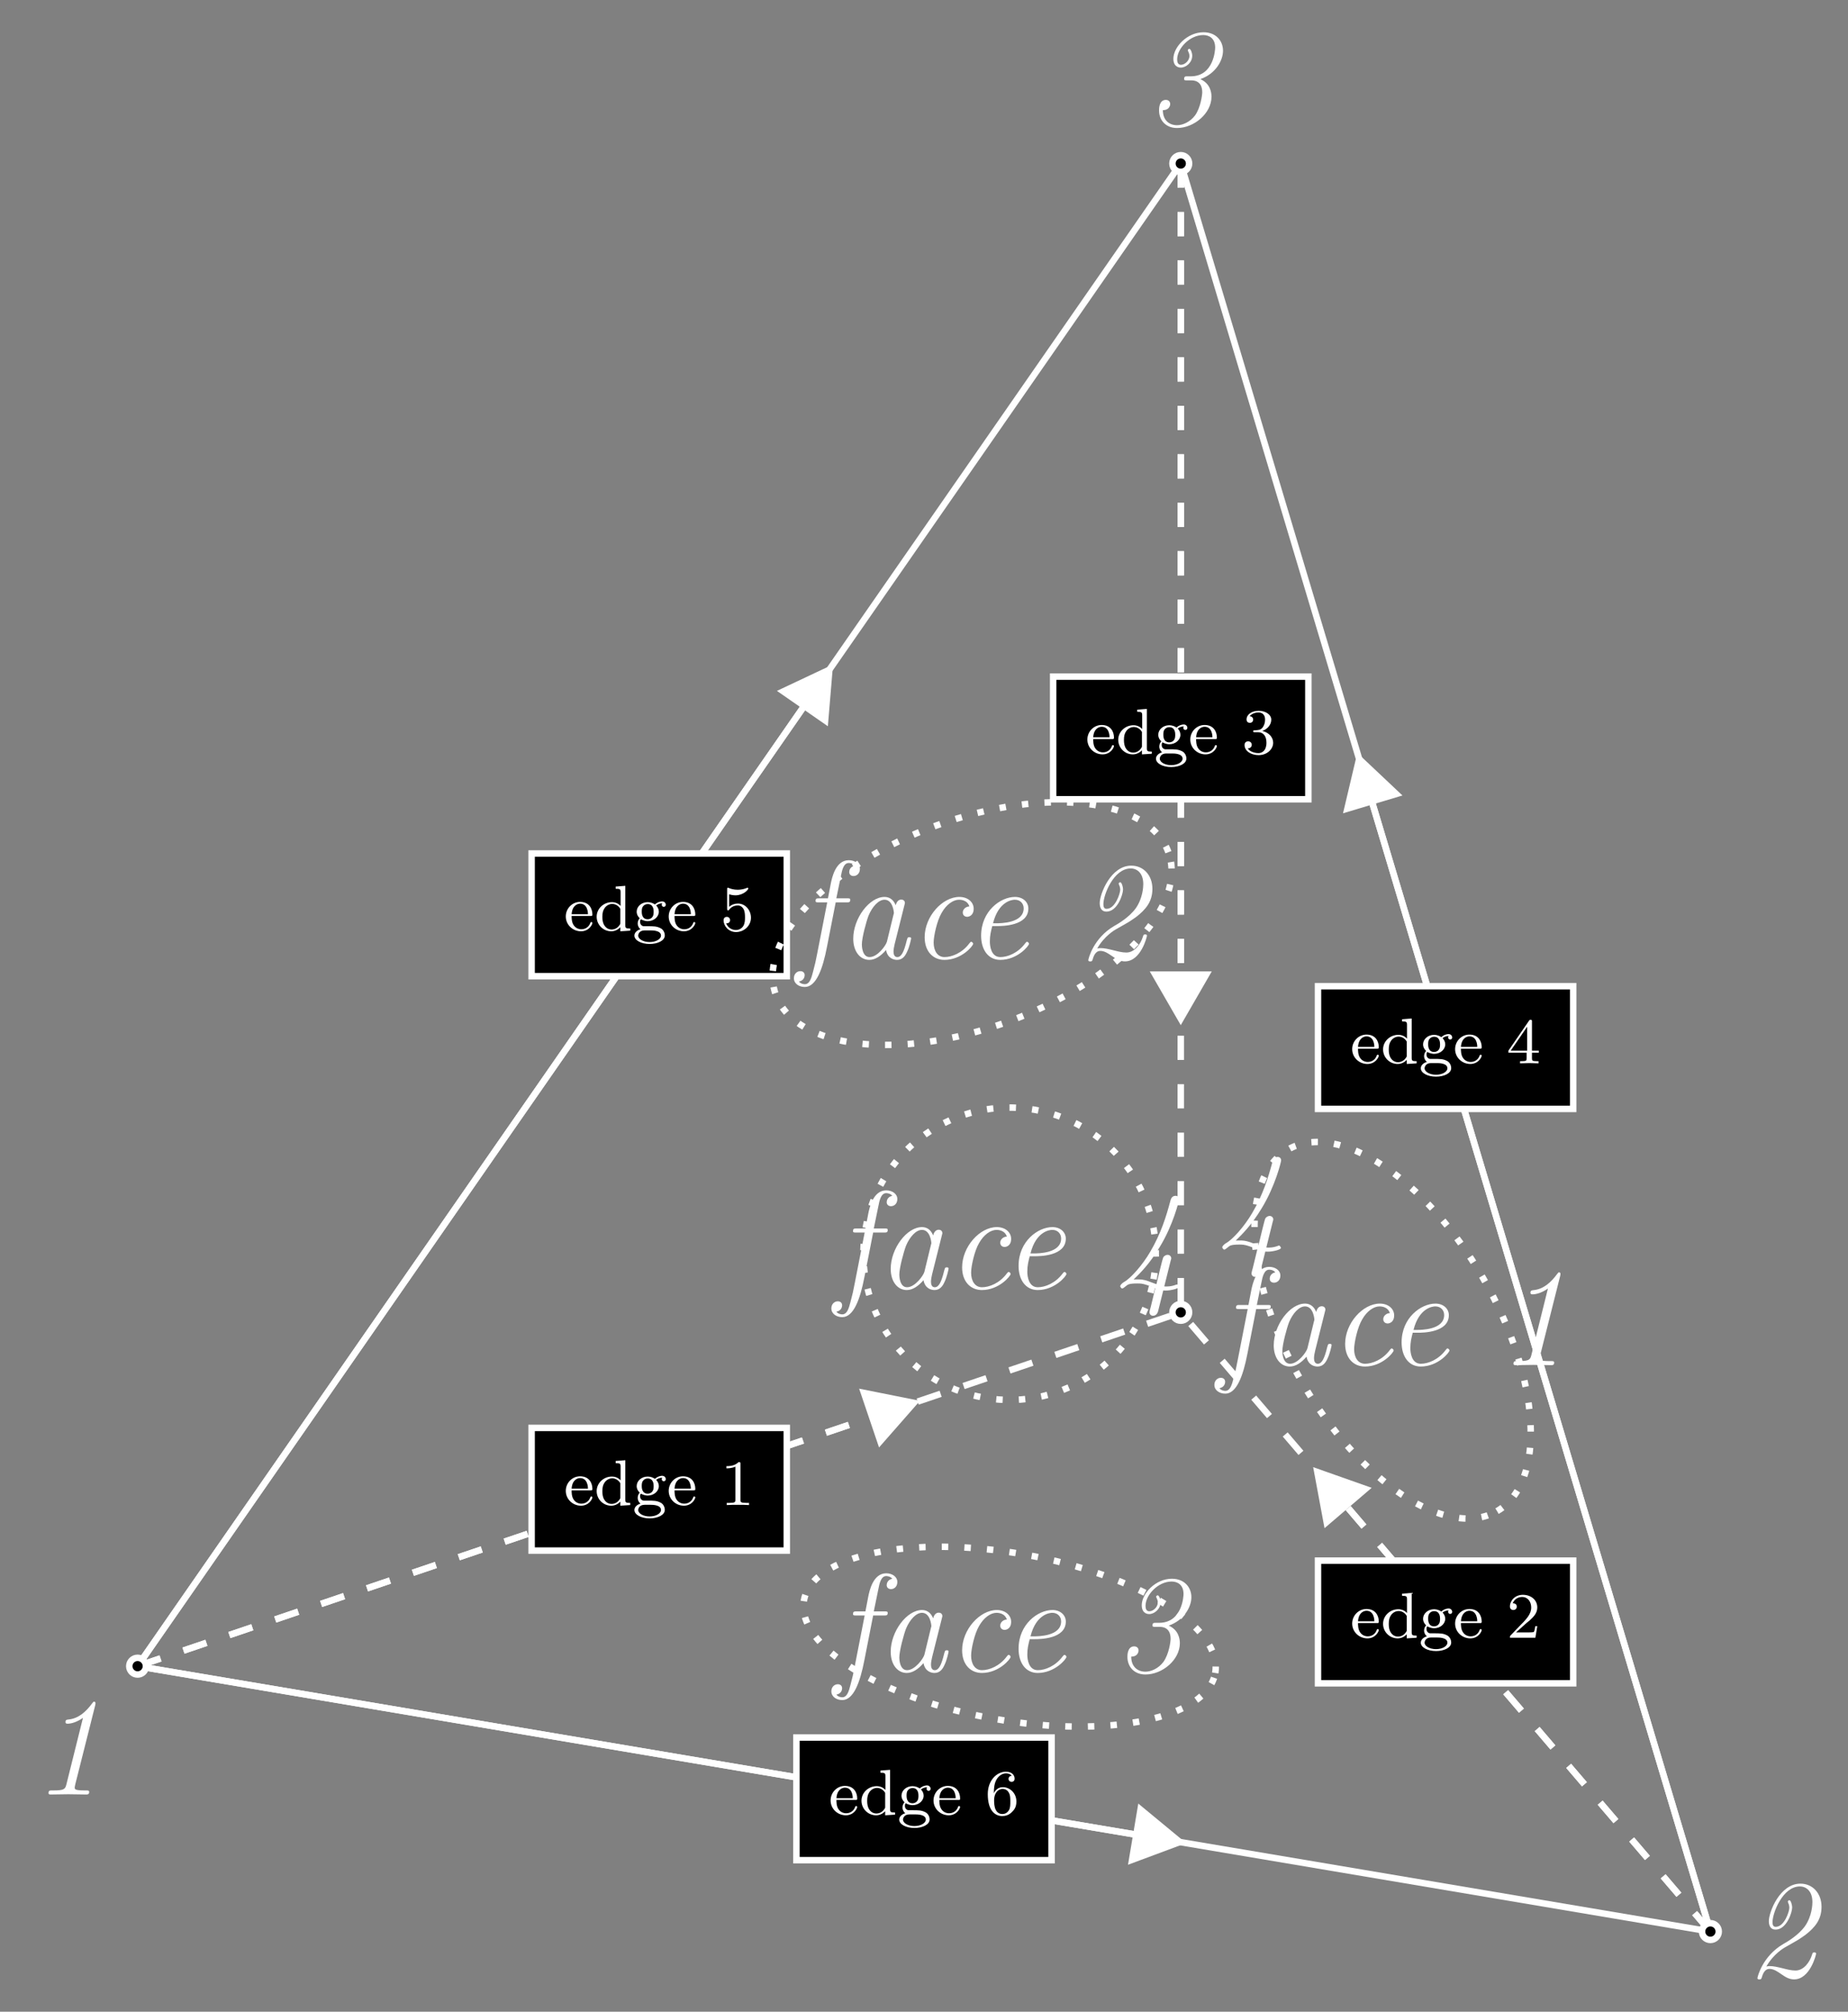 <?xml version="1.0" encoding="UTF-8"?>
<svg xmlns="http://www.w3.org/2000/svg" xmlns:xlink="http://www.w3.org/1999/xlink" width="227.983pt" height="248.192pt" viewBox="0 0 227.983 248.192" version="1.1">
<rect x="0" y="0" width="227.983" height="248.192" fill="#808080" stroke="none"/>
<defs>
<g>
<symbol overflow="visible" id="glyph0-0">
<path style="stroke:none;" d=""/>
</symbol>
<symbol overflow="visible" id="glyph0-1">
<path style="stroke:none;" d="M 3.516 -0.953 C 3.516 -0.984 3.484 -1.062 3.391 -1.062 C 3.297 -1.062 3.281 -1.016 3.266 -0.969 C 2.984 -0.188 2.297 -0.172 2.156 -0.172 C 1.797 -0.172 1.422 -0.328 1.188 -0.703 C 0.953 -1.062 0.953 -1.578 0.953 -1.812 L 3.297 -1.812 C 3.469 -1.812 3.516 -1.812 3.516 -2 C 3.516 -2.703 3.125 -3.547 2 -3.547 C 1.016 -3.547 0.234 -2.734 0.234 -1.75 C 0.234 -0.719 1.094 0.078 2.109 0.078 C 3.109 0.078 3.516 -0.766 3.516 -0.953 Z M 2.969 -2.031 L 0.953 -2.031 C 1.031 -3.141 1.703 -3.328 2 -3.328 C 2.938 -3.328 2.969 -2.203 2.969 -2.031 Z M 2.969 -2.031 "/>
</symbol>
<symbol overflow="visible" id="glyph0-2">
<path style="stroke:none;" d="M 4.422 0 L 4.422 -0.266 C 3.875 -0.266 3.812 -0.312 3.812 -0.703 L 3.812 -5.531 L 2.625 -5.438 L 2.625 -5.172 C 3.156 -5.172 3.234 -5.125 3.234 -4.734 L 3.234 -3.047 C 2.953 -3.359 2.578 -3.516 2.156 -3.516 C 1.156 -3.516 0.281 -2.734 0.281 -1.719 C 0.281 -0.734 1.078 0.078 2.078 0.078 C 2.547 0.078 2.938 -0.141 3.203 -0.422 L 3.203 0.078 Z M 3.203 -0.984 C 3.203 -0.844 3.203 -0.812 3.078 -0.656 C 2.859 -0.328 2.5 -0.141 2.125 -0.141 C 1.75 -0.141 1.438 -0.328 1.25 -0.625 C 1.031 -0.938 0.984 -1.328 0.984 -1.703 C 0.984 -2.172 1.062 -2.5 1.25 -2.766 C 1.438 -3.062 1.797 -3.297 2.203 -3.297 C 2.578 -3.297 2.969 -3.094 3.203 -2.688 Z M 3.203 -0.984 "/>
</symbol>
<symbol overflow="visible" id="glyph0-3">
<path style="stroke:none;" d="M 4.109 -3.203 C 4.109 -3.328 4 -3.609 3.656 -3.609 C 3.516 -3.609 3.125 -3.562 2.766 -3.234 C 2.562 -3.375 2.25 -3.516 1.875 -3.516 C 1.094 -3.516 0.516 -2.969 0.516 -2.344 C 0.516 -1.969 0.719 -1.688 0.891 -1.531 C 0.703 -1.328 0.641 -1.078 0.641 -0.891 C 0.641 -0.562 0.812 -0.312 0.984 -0.172 C 0.562 -0.062 0.234 0.25 0.234 0.609 C 0.234 1.188 1.062 1.641 2.109 1.641 C 3.109 1.641 3.984 1.234 3.984 0.594 C 3.984 0.172 3.734 -0.172 3.469 -0.297 C 3 -0.547 2.609 -0.547 1.828 -0.547 L 1.375 -0.547 C 1.125 -0.578 0.938 -0.781 0.938 -1.078 C 0.938 -1.266 0.984 -1.344 1.031 -1.406 C 1.375 -1.219 1.688 -1.172 1.875 -1.172 C 2.656 -1.172 3.25 -1.719 3.25 -2.344 C 3.25 -2.641 3.109 -2.906 2.922 -3.109 C 3.031 -3.203 3.297 -3.375 3.688 -3.375 C 3.656 -3.359 3.609 -3.312 3.609 -3.188 C 3.609 -3.047 3.719 -2.938 3.859 -2.938 C 3.969 -2.938 4.109 -3.016 4.109 -3.203 Z M 2.609 -2.344 C 2.609 -2.047 2.578 -1.844 2.453 -1.688 C 2.281 -1.453 2.031 -1.406 1.875 -1.406 C 1.141 -1.406 1.141 -2.172 1.141 -2.344 C 1.141 -2.641 1.172 -2.844 1.297 -3 C 1.438 -3.188 1.656 -3.281 1.875 -3.281 C 2.609 -3.281 2.609 -2.516 2.609 -2.344 Z M 3.516 0.609 C 3.516 1.031 2.906 1.406 2.109 1.406 C 1.312 1.406 0.703 1.031 0.703 0.609 C 0.703 0.438 0.844 -0.031 1.484 -0.031 L 2.25 -0.031 C 2.469 -0.031 3.516 -0.031 3.516 0.609 Z M 3.516 0.609 "/>
</symbol>
<symbol overflow="visible" id="glyph0-4">
<path style="stroke:none;" d="M 3.562 0 L 3.562 -0.266 L 3.281 -0.266 C 2.531 -0.266 2.5 -0.359 2.5 -0.656 L 2.5 -5.078 C 2.5 -5.297 2.484 -5.297 2.266 -5.297 C 1.938 -4.984 1.516 -4.797 0.766 -4.797 L 0.766 -4.531 C 0.984 -4.531 1.406 -4.531 1.875 -4.734 L 1.875 -0.656 C 1.875 -0.359 1.844 -0.266 1.094 -0.266 L 0.812 -0.266 L 0.812 0 C 1.141 -0.031 1.828 -0.031 2.188 -0.031 C 2.547 -0.031 3.234 -0.031 3.562 0 Z M 3.562 0 "/>
</symbol>
<symbol overflow="visible" id="glyph0-5">
<path style="stroke:none;" d="M 3.797 -1.422 L 3.547 -1.422 C 3.531 -1.266 3.469 -0.875 3.375 -0.719 C 3.328 -0.656 2.719 -0.656 2.594 -0.656 L 1.172 -0.656 L 2.25 -1.625 C 2.375 -1.75 2.703 -2.016 2.844 -2.125 C 3.328 -2.578 3.797 -3.016 3.797 -3.734 C 3.797 -4.688 3 -5.297 2.016 -5.297 C 1.047 -5.297 0.422 -4.578 0.422 -3.859 C 0.422 -3.469 0.734 -3.422 0.844 -3.422 C 1.016 -3.422 1.266 -3.531 1.266 -3.844 C 1.266 -4.25 0.859 -4.25 0.766 -4.25 C 1 -4.844 1.531 -5.031 1.922 -5.031 C 2.656 -5.031 3.047 -4.406 3.047 -3.734 C 3.047 -2.906 2.469 -2.297 1.516 -1.344 L 0.516 -0.297 C 0.422 -0.219 0.422 -0.203 0.422 0 L 3.562 0 Z M 3.797 -1.422 "/>
</symbol>
<symbol overflow="visible" id="glyph0-6">
<path style="stroke:none;" d="M 3.875 -1.359 C 3.875 -2.031 3.344 -2.625 2.531 -2.812 C 3.156 -3.031 3.641 -3.562 3.641 -4.203 C 3.641 -4.844 2.922 -5.297 2.094 -5.297 C 1.234 -5.297 0.594 -4.844 0.594 -4.234 C 0.594 -3.938 0.781 -3.812 1 -3.812 C 1.25 -3.812 1.406 -3.984 1.406 -4.219 C 1.406 -4.516 1.141 -4.625 0.969 -4.625 C 1.312 -5.062 1.922 -5.094 2.062 -5.094 C 2.266 -5.094 2.875 -5.031 2.875 -4.203 C 2.875 -3.656 2.641 -3.312 2.531 -3.188 C 2.297 -2.938 2.109 -2.922 1.625 -2.891 C 1.469 -2.891 1.406 -2.875 1.406 -2.766 C 1.406 -2.656 1.484 -2.656 1.625 -2.656 L 2.016 -2.656 C 2.641 -2.656 3.047 -2.203 3.047 -1.359 C 3.047 -0.359 2.484 -0.078 2.062 -0.078 C 1.625 -0.078 1.016 -0.234 0.734 -0.656 C 1.031 -0.656 1.234 -0.844 1.234 -1.094 C 1.234 -1.359 1.047 -1.531 0.781 -1.531 C 0.578 -1.531 0.344 -1.406 0.344 -1.078 C 0.344 -0.328 1.156 0.172 2.078 0.172 C 3.125 0.172 3.875 -0.562 3.875 -1.359 Z M 3.875 -1.359 "/>
</symbol>
<symbol overflow="visible" id="glyph0-7">
<path style="stroke:none;" d="M 3.984 -1.312 L 3.984 -1.562 L 3.141 -1.562 L 3.141 -5.156 C 3.141 -5.312 3.141 -5.375 2.969 -5.375 C 2.875 -5.375 2.859 -5.375 2.781 -5.266 L 0.234 -1.562 L 0.234 -1.312 L 2.484 -1.312 L 2.484 -0.641 C 2.484 -0.344 2.469 -0.266 1.844 -0.266 L 1.672 -0.266 L 1.672 0 L 2.812 -0.031 L 3.953 0 L 3.953 -0.266 L 3.781 -0.266 C 3.156 -0.266 3.141 -0.344 3.141 -0.641 L 3.141 -1.312 Z M 2.547 -1.562 L 0.516 -1.562 L 2.547 -4.516 Z M 2.547 -1.562 "/>
</symbol>
<symbol overflow="visible" id="glyph0-8">
<path style="stroke:none;" d="M 3.797 -1.594 C 3.797 -2.516 3.125 -3.344 2.188 -3.344 C 1.797 -3.344 1.422 -3.219 1.109 -2.938 L 1.109 -4.484 C 1.219 -4.453 1.531 -4.359 1.875 -4.359 C 2.875 -4.359 3.469 -5.062 3.469 -5.188 C 3.469 -5.281 3.422 -5.297 3.375 -5.297 C 3.375 -5.297 3.344 -5.297 3.281 -5.266 C 2.969 -5.141 2.594 -5.047 2.172 -5.047 C 1.703 -5.047 1.312 -5.156 1.062 -5.266 C 0.984 -5.297 0.953 -5.297 0.953 -5.297 C 0.859 -5.297 0.859 -5.219 0.859 -5.062 L 0.859 -2.734 C 0.859 -2.594 0.859 -2.5 0.984 -2.5 C 1.047 -2.5 1.062 -2.531 1.109 -2.594 C 1.203 -2.703 1.5 -3.109 2.188 -3.109 C 2.625 -3.109 2.844 -2.75 2.922 -2.594 C 3.047 -2.312 3.062 -1.938 3.062 -1.641 C 3.062 -1.344 3.062 -0.906 2.844 -0.562 C 2.688 -0.312 2.359 -0.078 1.938 -0.078 C 1.422 -0.078 0.922 -0.391 0.734 -0.922 C 0.75 -0.906 0.812 -0.906 0.812 -0.906 C 1.031 -0.906 1.219 -1.047 1.219 -1.297 C 1.219 -1.594 0.984 -1.703 0.828 -1.703 C 0.672 -1.703 0.422 -1.625 0.422 -1.281 C 0.422 -0.562 1.047 0.172 1.953 0.172 C 2.953 0.172 3.797 -0.609 3.797 -1.594 Z M 3.797 -1.594 "/>
</symbol>
<symbol overflow="visible" id="glyph0-9">
<path style="stroke:none;" d="M 3.875 -1.625 C 3.875 -2.656 3.078 -3.391 2.203 -3.391 C 1.625 -3.391 1.281 -3.031 1.094 -2.641 C 1.094 -3.297 1.156 -3.875 1.438 -4.359 C 1.688 -4.766 2.094 -5.094 2.594 -5.094 C 2.75 -5.094 3.109 -5.062 3.297 -4.797 C 2.938 -4.766 2.906 -4.5 2.906 -4.422 C 2.906 -4.172 3.094 -4.047 3.281 -4.047 C 3.422 -4.047 3.656 -4.125 3.656 -4.438 C 3.656 -4.906 3.297 -5.297 2.578 -5.297 C 1.469 -5.297 0.344 -4.25 0.344 -2.531 C 0.344 -0.359 1.359 0.172 2.125 0.172 C 2.516 0.172 2.922 0.062 3.281 -0.281 C 3.609 -0.594 3.875 -0.922 3.875 -1.625 Z M 3.125 -1.625 C 3.125 -1.219 3.125 -0.875 2.969 -0.578 C 2.75 -0.219 2.484 -0.078 2.125 -0.078 C 1.703 -0.078 1.438 -0.359 1.328 -0.594 C 1.141 -0.953 1.125 -1.484 1.125 -1.797 C 1.125 -2.578 1.547 -3.172 2.172 -3.172 C 2.562 -3.172 2.812 -2.969 2.953 -2.688 C 3.125 -2.391 3.125 -2.031 3.125 -1.625 Z M 3.125 -1.625 "/>
</symbol>
<symbol overflow="visible" id="glyph1-0">
<path style="stroke:none;" d=""/>
</symbol>
<symbol overflow="visible" id="glyph1-1">
<path style="stroke:none;" d="M 7.016 -0.312 C 7.016 -0.5 6.891 -0.5 6.594 -0.5 L 6.453 -0.5 C 5.234 -0.5 5.234 -0.656 5.234 -0.859 C 5.234 -0.859 5.234 -0.984 5.297 -1.234 L 7.766 -11.031 C 7.781 -11.109 7.797 -11.203 7.797 -11.281 C 7.797 -11.344 7.75 -11.453 7.625 -11.453 C 7.547 -11.453 7.531 -11.438 7.375 -11.234 C 6.641 -10.234 5.703 -9.359 4.438 -9.25 C 4.234 -9.219 4.094 -9.219 4.094 -8.922 C 4.094 -8.781 4.188 -8.734 4.344 -8.734 C 4.828 -8.734 5.547 -8.953 6.25 -9.453 L 4.203 -1.234 C 4.062 -0.656 3.906 -0.5 2.594 -0.5 L 2.469 -0.5 C 2.156 -0.5 2 -0.5 2 -0.172 C 2 0 2.156 0 2.266 0 L 4.438 -0.031 L 6.656 0 C 6.812 0 7.016 0 7.016 -0.312 Z M 7.016 -0.312 "/>
</symbol>
<symbol overflow="visible" id="glyph1-2">
<path style="stroke:none;" d="M 8.656 -2.812 C 8.656 -2.969 8.5 -2.969 8.438 -2.969 C 8.234 -2.969 8.234 -2.922 8.156 -2.688 C 7.891 -1.812 7.156 -0.734 6.109 -0.734 C 5.594 -0.734 5 -0.891 4.578 -1 C 3.875 -1.172 3.406 -1.281 2.969 -1.281 C 2.875 -1.281 2.656 -1.281 2.516 -1.219 C 3.391 -2.797 4.766 -3.562 4.766 -3.562 L 6.078 -4.312 C 6.516 -4.547 6.922 -4.844 7.328 -5.125 C 8.516 -6.047 9.328 -7.016 9.328 -8.594 C 9.328 -10.25 8.25 -11.453 6.719 -11.453 C 4.188 -11.453 2.828 -7.953 2.828 -6.828 C 2.828 -6.266 3.047 -5.781 3.656 -5.781 C 5.016 -5.781 5.703 -7.906 5.703 -8.5 C 5.703 -8.875 5.531 -9.406 5.359 -9.406 C 5.281 -9.406 5.172 -9.328 5.172 -9.234 C 5.172 -9.234 5.172 -9.156 5.219 -9.078 C 5.344 -8.812 5.359 -8.562 5.359 -8.5 C 5.359 -8.031 4.75 -6.125 3.672 -6.125 C 3.344 -6.125 3.281 -6.406 3.281 -6.703 C 3.281 -7.859 4.547 -11.109 6.656 -11.109 C 7.438 -11.109 8.203 -10.531 8.203 -9.172 C 8.203 -8.891 8.156 -7.453 7.281 -6.203 C 6.469 -5.078 5.078 -4.266 4.625 -4.016 C 2.047 -2.516 1.422 0.047 1.422 0.203 C 1.422 0.359 1.562 0.359 1.672 0.359 C 1.859 0.359 1.875 0.328 1.953 0.141 C 2.094 -0.406 2.375 -0.938 2.891 -0.938 C 3.438 -0.938 3.891 -0.609 4.391 -0.266 C 4.859 0.062 5.344 0.359 5.938 0.359 C 7.906 0.359 8.656 -2.672 8.656 -2.812 Z M 8.656 -2.812 "/>
</symbol>
<symbol overflow="visible" id="glyph1-3">
<path style="stroke:none;" d="M 9.516 -9.172 C 9.516 -10.406 8.641 -11.453 7.109 -11.453 C 5.109 -11.453 3.391 -9.641 3.391 -8.172 C 3.391 -7.375 3.859 -7.094 4.312 -7.094 C 4.953 -7.094 5.719 -7.719 5.719 -8.562 C 5.719 -8.906 5.531 -9.406 5.359 -9.406 C 5.281 -9.406 5.172 -9.328 5.172 -9.234 C 5.172 -9.234 5.172 -9.156 5.234 -9.062 C 5.359 -8.812 5.375 -8.609 5.375 -8.547 C 5.375 -7.922 4.781 -7.438 4.328 -7.438 C 3.938 -7.438 3.859 -7.797 3.859 -8.109 C 3.859 -9.438 5.391 -11.109 7.078 -11.109 C 7.781 -11.109 8.547 -10.734 8.547 -9.562 C 8.547 -9.312 8.391 -6.016 5.531 -6.016 L 5.141 -6.016 C 4.859 -6.016 4.719 -6.016 4.719 -5.688 C 4.719 -5.516 4.828 -5.516 5.125 -5.516 L 5.594 -5.516 C 5.844 -5.516 6.953 -5.516 6.953 -4.047 C 6.953 -3.734 6.766 -2.172 6.062 -1.188 C 5.438 -0.359 4.516 0.016 3.844 0.016 C 2.922 0.016 2.094 -0.562 2.094 -1.844 C 3 -1.844 3 -2.594 3 -2.594 C 3 -3.031 2.625 -3.109 2.469 -3.109 C 1.625 -3.109 1.625 -2.031 1.625 -1.812 C 1.625 -0.625 2.422 0.359 3.844 0.359 C 5.969 0.359 8.094 -1.469 8.094 -3.5 C 8.094 -4.094 7.906 -5.141 6.719 -5.672 C 8.594 -6.312 9.516 -7.969 9.516 -9.172 Z M 9.516 -9.172 "/>
</symbol>
<symbol overflow="visible" id="glyph1-4">
<path style="stroke:none;" d="M 7.969 -0.219 C 7.969 -0.297 7.859 -0.516 7.734 -0.516 C 7.672 -0.516 7.672 -0.5 7.578 -0.469 C 7.281 -0.359 6.922 -0.266 6.469 -0.266 C 6.391 -0.266 6.25 -0.266 6.172 -0.281 L 6.953 -3.422 C 7.016 -3.641 7.031 -3.688 7.031 -3.734 C 7.031 -4 6.812 -4.172 6.578 -4.172 C 6.453 -4.172 6.188 -4.094 6.047 -3.859 C 5.922 -3.594 5.344 -1.109 5.203 -0.547 C 4.969 -0.641 4.391 -0.859 4.156 -0.938 C 3.547 -1.141 3.266 -1.141 2.875 -1.141 C 2.578 -1.141 2.547 -1.141 2.391 -1.125 C 3.234 -1.953 4.328 -3.016 5.594 -5.109 C 7.281 -7.859 8 -10.859 8 -11.031 C 8 -11.203 7.891 -11.453 7.562 -11.453 C 7.078 -11.453 6.969 -11.016 6.906 -10.766 C 6.422 -8.953 5.766 -6.797 4.438 -4.547 C 3.469 -2.875 2 -1.25 1.219 -0.828 C 1 -0.703 0.734 -0.453 0.734 -0.297 C 0.734 -0.234 0.875 -0.016 0.984 -0.016 C 1.078 -0.016 1.312 -0.203 1.516 -0.375 C 1.672 -0.5 1.844 -0.641 2.828 -0.641 C 3.203 -0.641 3.469 -0.641 4.062 -0.438 C 4.531 -0.281 4.047 -0.438 5.062 -0.047 L 4.5 2.266 C 4.422 2.484 4.344 2.844 4.344 2.922 C 4.344 3.109 4.484 3.344 4.781 3.344 C 5.109 3.344 5.344 3.094 5.422 2.734 L 6.047 0.219 C 6.141 0.234 6.297 0.234 6.406 0.234 C 6.938 0.234 7.969 0 7.969 -0.219 Z M 7.969 -0.219 "/>
</symbol>
<symbol overflow="visible" id="glyph1-5">
<path style="stroke:none;" d="M 7.672 -11.047 C 7.672 -11.719 7.016 -12.125 6.297 -12.125 C 4.656 -12.125 4.219 -9.891 4.094 -9.297 L 3.734 -7.422 L 2.656 -7.422 C 2.359 -7.422 2.203 -7.422 2.203 -7.094 C 2.203 -6.922 2.344 -6.922 2.625 -6.922 L 3.641 -6.922 L 2.406 -0.609 C 2.203 0.438 2.172 0.578 1.891 1.641 C 1.703 2.359 1.5 3.172 0.875 3.172 C 0.812 3.172 0.375 3.156 0.156 2.844 C 0.797 2.719 0.859 2.203 0.859 2.062 C 0.859 1.734 0.625 1.562 0.328 1.562 C -0.062 1.562 -0.469 1.875 -0.469 2.438 C -0.469 3.109 0.172 3.516 0.875 3.516 C 2.266 3.516 3.078 1.344 3.609 -1.422 L 4.688 -6.922 L 6.031 -6.922 C 6.312 -6.922 6.484 -6.922 6.484 -7.234 C 6.484 -7.422 6.375 -7.422 6.078 -7.422 L 4.766 -7.422 L 5.328 -10.156 C 5.469 -10.922 5.672 -11.781 6.297 -11.781 C 6.359 -11.781 6.781 -11.781 7.047 -11.453 C 6.453 -11.328 6.359 -10.859 6.359 -10.672 C 6.359 -10.344 6.594 -10.172 6.891 -10.172 C 7.281 -10.172 7.672 -10.484 7.672 -11.047 Z M 7.672 -11.047 "/>
</symbol>
<symbol overflow="visible" id="glyph1-6">
<path style="stroke:none;" d="M 8.828 -2.469 C 8.828 -2.625 8.672 -2.625 8.609 -2.625 C 8.406 -2.625 8.391 -2.594 8.281 -2.203 C 7.938 -0.781 7.609 -0.172 7.125 -0.172 C 6.75 -0.172 6.656 -0.531 6.656 -0.859 C 6.656 -1.125 6.734 -1.516 6.797 -1.781 L 8 -6.578 C 8.062 -6.766 8.062 -6.859 8.062 -6.859 C 8.062 -7.047 7.922 -7.266 7.609 -7.266 C 7.062 -7.266 6.938 -6.594 6.938 -6.594 L 6.922 -6.578 C 6.594 -7.391 6.016 -7.594 5.547 -7.594 C 3.672 -7.594 1.688 -4.953 1.688 -2.438 C 1.688 -0.906 2.5 0.172 3.672 0.172 C 4.375 0.172 5.078 -0.281 5.734 -1.047 C 5.922 0 6.703 0.172 7.094 0.172 C 7.766 0.172 8.109 -0.328 8.328 -0.828 C 8.625 -1.422 8.828 -2.406 8.828 -2.469 Z M 5.844 -2.078 C 5.734 -1.641 4.703 -0.172 3.703 -0.172 C 2.797 -0.172 2.75 -1.516 2.75 -1.719 C 2.75 -2.578 3.312 -4.609 3.578 -5.297 C 4.031 -6.375 4.797 -7.25 5.547 -7.25 C 6.578 -7.25 6.703 -5.719 6.703 -5.594 L 6.641 -5.359 Z M 5.844 -2.078 "/>
</symbol>
<symbol overflow="visible" id="glyph1-7">
<path style="stroke:none;" d="M 7.875 -1.812 C 7.875 -1.922 7.734 -2.062 7.625 -2.062 C 7.578 -2.062 7.562 -2.047 7.422 -1.891 C 6.516 -0.656 5.219 -0.172 4.344 -0.172 C 3.469 -0.172 3 -0.953 3 -1.969 C 3 -2.75 3.406 -4.656 3.984 -5.625 C 4.562 -6.656 5.406 -7.25 6.141 -7.25 C 6.25 -7.25 7.156 -7.25 7.406 -6.422 C 6.969 -6.406 6.594 -6.078 6.594 -5.672 C 6.594 -5.234 6.969 -5.141 7.125 -5.141 C 7.297 -5.141 7.938 -5.25 7.938 -6.141 C 7.938 -6.953 7.219 -7.594 6.172 -7.594 C 4.062 -7.594 1.891 -5.172 1.891 -2.625 C 1.891 -0.859 2.938 0.172 4.328 0.172 C 6.453 0.172 7.875 -1.562 7.875 -1.812 Z M 7.875 -1.812 "/>
</symbol>
<symbol overflow="visible" id="glyph1-8">
<path style="stroke:none;" d="M 7.875 -1.812 C 7.875 -1.922 7.734 -2.062 7.625 -2.062 C 7.578 -2.062 7.562 -2.047 7.422 -1.891 C 6.516 -0.656 5.219 -0.172 4.344 -0.172 C 3.203 -0.172 3.047 -1.531 3.047 -2.078 C 3.047 -2.844 3.172 -3.328 3.344 -4 L 3.953 -4 C 4.562 -4 7.797 -4 7.797 -6.172 C 7.797 -6.938 7.156 -7.594 6.141 -7.594 C 4.359 -7.594 1.969 -5.844 1.969 -2.812 C 1.969 -1.062 2.859 0.172 4.328 0.172 C 6.453 0.172 7.875 -1.562 7.875 -1.812 Z M 7.219 -6.188 C 7.219 -4.344 4.359 -4.344 3.812 -4.344 L 3.438 -4.344 C 4.125 -7.078 5.812 -7.25 6.125 -7.25 C 6.812 -7.25 7.219 -6.766 7.219 -6.188 Z M 7.219 -6.188 "/>
</symbol>
</g>
<clipPath id="clip1">
  <path d="M 151 170 L 223 170 L 223 248.191 L 151 248.191 Z M 151 170 "/>
</clipPath>
<clipPath id="clip2">
  <path d="M 156 82 L 223 82 L 223 248.191 L 156 248.191 Z M 156 82 "/>
</clipPath>
<clipPath id="clip3">
  <path d="M 134 150 L 223 150 L 223 248.191 L 134 248.191 Z M 134 150 "/>
</clipPath>
<clipPath id="clip4">
  <path d="M 134 8 L 223 8 L 223 248.191 L 134 248.191 Z M 134 8 "/>
</clipPath>
<clipPath id="clip5">
  <path d="M 5 194 L 223 194 L 223 248.191 L 5 248.191 Z M 5 194 "/>
</clipPath>
<clipPath id="clip6">
  <path d="M 198 226 L 224 226 L 224 248.191 L 198 248.191 Z M 198 226 "/>
</clipPath>
</defs>
<g id="surface1">
<path style="fill:none;stroke-width:0.797;stroke-linecap:butt;stroke-linejoin:miter;stroke:rgb(100%,100%,100%);stroke-opacity:1;stroke-dasharray:2.989,2.989;stroke-miterlimit:10;" d="M -128.695 -43.653 L -33.258 -11.281 " transform="matrix(1,0,0,-1,145.668,161.91)"/>
<path style="fill-rule:nonzero;fill:rgb(100%,100%,100%);fill-opacity:1;stroke-width:0.797;stroke-linecap:butt;stroke-linejoin:miter;stroke:rgb(100%,100%,100%);stroke-opacity:1;stroke-miterlimit:10;" d="M -5.085 3.14 L 0.348 0.002 L -5.086 -3.138 Z M -5.085 3.14 " transform="matrix(0.947,-0.321,-0.321,-0.947,112.41,173.191)"/>
<g clip-path="url(#clip1)" clip-rule="nonzero">
<path style="fill:none;stroke-width:0.797;stroke-linecap:butt;stroke-linejoin:miter;stroke:rgb(100%,100%,100%);stroke-opacity:1;stroke-dasharray:2.989,2.989;stroke-miterlimit:10;" d="M 65.34 -76.395 L 17.078 -19.969 " transform="matrix(1,0,0,-1,145.668,161.91)"/>
</g>
<path style="fill-rule:nonzero;fill:rgb(100%,100%,100%);fill-opacity:1;stroke-width:0.797;stroke-linecap:butt;stroke-linejoin:miter;stroke:rgb(100%,100%,100%);stroke-opacity:1;stroke-miterlimit:10;" d="M -5.087 3.14 L 0.35 0.001 L -5.085 -3.138 Z M -5.087 3.14 " transform="matrix(-0.65,-0.76,-0.76,0.65,162.748,181.879)"/>
<path style="fill:none;stroke-width:0.797;stroke-linecap:butt;stroke-linejoin:miter;stroke:rgb(100%,100%,100%);stroke-opacity:1;stroke-dasharray:2.989,2.989;stroke-miterlimit:10;" d="M -0 141.734 L -0 36.578 " transform="matrix(1,0,0,-1,145.668,161.91)"/>
<path style="fill-rule:nonzero;fill:rgb(100%,100%,100%);fill-opacity:1;stroke-width:0.797;stroke-linecap:butt;stroke-linejoin:miter;stroke:rgb(100%,100%,100%);stroke-opacity:1;stroke-miterlimit:10;" d="M -5.089 3.137 L 0.349 -0 L -5.089 -3.137 Z M -5.089 3.137 " transform="matrix(0,1,1,0,145.668,125.331)"/>
<path style="fill:none;stroke-width:0.797;stroke-linecap:butt;stroke-linejoin:miter;stroke:rgb(100%,100%,100%);stroke-opacity:1;stroke-miterlimit:10;" d="M -128.695 -43.653 L -43.551 78.996 " transform="matrix(1,0,0,-1,145.668,161.91)"/>
<path style="fill-rule:nonzero;fill:rgb(100%,100%,100%);fill-opacity:1;stroke-width:0.797;stroke-linecap:butt;stroke-linejoin:miter;stroke:rgb(100%,100%,100%);stroke-opacity:1;stroke-miterlimit:10;" d="M -5.087 3.136 L 0.348 -0.001 L -5.088 -3.137 Z M -5.087 3.136 " transform="matrix(0.57,-0.821,-0.821,-0.57,102.117,82.914)"/>
<g clip-path="url(#clip2)" clip-rule="nonzero">
<path style="fill:none;stroke-width:0.797;stroke-linecap:butt;stroke-linejoin:miter;stroke:rgb(100%,100%,100%);stroke-opacity:1;stroke-miterlimit:10;" d="M 65.34 -76.395 L 22.109 67.926 " transform="matrix(1,0,0,-1,145.668,161.91)"/>
</g>
<path style="fill-rule:nonzero;fill:rgb(100%,100%,100%);fill-opacity:1;stroke-width:0.797;stroke-linecap:butt;stroke-linejoin:miter;stroke:rgb(100%,100%,100%);stroke-opacity:1;stroke-miterlimit:10;" d="M -5.088 3.138 L 0.35 0 L -5.088 -3.138 Z M -5.088 3.138 " transform="matrix(-0.287,-0.958,-0.958,0.287,167.777,93.984)"/>
<path style="fill:none;stroke-width:0.797;stroke-linecap:butt;stroke-linejoin:miter;stroke:rgb(100%,100%,100%);stroke-opacity:1;stroke-miterlimit:10;" d="M -128.695 -43.653 L -0.469 -65.289 " transform="matrix(1,0,0,-1,145.668,161.91)"/>
<path style="fill-rule:nonzero;fill:rgb(100%,100%,100%);fill-opacity:1;stroke-width:0.797;stroke-linecap:butt;stroke-linejoin:miter;stroke:rgb(100%,100%,100%);stroke-opacity:1;stroke-miterlimit:10;" d="M -5.087 3.138 L 0.347 -0.001 L -5.086 -3.137 Z M -5.087 3.138 " transform="matrix(0.986,0.166,0.166,-0.986,145.201,227.199)"/>
<path style="fill:none;stroke-width:0.797;stroke-linecap:butt;stroke-linejoin:miter;stroke:rgb(100%,100%,100%);stroke-opacity:1;stroke-dasharray:2.989,2.989;stroke-miterlimit:10;" d="M -128.695 -43.653 L -0 -0 " transform="matrix(1,0,0,-1,145.668,161.91)"/>
<path style="fill-rule:nonzero;fill:rgb(0%,0%,0%);fill-opacity:1;stroke-width:0.797;stroke-linecap:butt;stroke-linejoin:miter;stroke:rgb(100%,100%,100%);stroke-opacity:1;stroke-miterlimit:10;" d="M -80.086 -29.395 L -48.605 -29.395 L -48.605 -14.258 L -80.086 -14.258 Z M -80.086 -29.395 " transform="matrix(1,0,0,-1,145.668,161.91)"/>
<g style="fill:rgb(100%,100%,100%);fill-opacity:1;">
  <use xlink:href="#glyph0-1" x="69.566" y="185.685"/>
  <use xlink:href="#glyph0-2" x="73.328" y="185.685"/>
  <use xlink:href="#glyph0-3" x="78.03" y="185.685"/>
  <use xlink:href="#glyph0-1" x="82.262" y="185.685"/>
</g>
<g style="fill:rgb(100%,100%,100%);fill-opacity:1;">
  <use xlink:href="#glyph0-4" x="88.846" y="185.685"/>
</g>
<g clip-path="url(#clip3)" clip-rule="nonzero">
<path style="fill:none;stroke-width:0.797;stroke-linecap:butt;stroke-linejoin:miter;stroke:rgb(100%,100%,100%);stroke-opacity:1;stroke-dasharray:2.989,2.989;stroke-miterlimit:10;" d="M 65.34 -76.395 L -0 -0 " transform="matrix(1,0,0,-1,145.668,161.91)"/>
</g>
<path style="fill-rule:nonzero;fill:rgb(0%,0%,0%);fill-opacity:1;stroke-width:0.797;stroke-linecap:butt;stroke-linejoin:miter;stroke:rgb(100%,100%,100%);stroke-opacity:1;stroke-miterlimit:10;" d="M 16.93 -45.766 L 48.41 -45.766 L 48.41 -30.629 L 16.93 -30.629 Z M 16.93 -45.766 " transform="matrix(1,0,0,-1,145.668,161.91)"/>
<g style="fill:rgb(100%,100%,100%);fill-opacity:1;">
  <use xlink:href="#glyph0-1" x="166.582" y="202.055"/>
  <use xlink:href="#glyph0-2" x="170.344" y="202.055"/>
  <use xlink:href="#glyph0-3" x="175.046" y="202.055"/>
  <use xlink:href="#glyph0-1" x="179.278" y="202.055"/>
</g>
<g style="fill:rgb(100%,100%,100%);fill-opacity:1;">
  <use xlink:href="#glyph0-5" x="185.854" y="202.055"/>
</g>
<path style="fill:none;stroke-width:0.797;stroke-linecap:butt;stroke-linejoin:miter;stroke:rgb(100%,100%,100%);stroke-opacity:1;stroke-dasharray:2.989,2.989;stroke-miterlimit:10;" d="M -0 141.734 L -0 -0 " transform="matrix(1,0,0,-1,145.668,161.91)"/>
<path style="fill-rule:nonzero;fill:rgb(0%,0%,0%);fill-opacity:1;stroke-width:0.797;stroke-linecap:butt;stroke-linejoin:miter;stroke:rgb(100%,100%,100%);stroke-opacity:1;stroke-miterlimit:10;" d="M -15.742 63.301 L 15.742 63.301 L 15.742 78.433 L -15.742 78.433 Z M -15.742 63.301 " transform="matrix(1,0,0,-1,145.668,161.91)"/>
<g style="fill:rgb(100%,100%,100%);fill-opacity:1;">
  <use xlink:href="#glyph0-1" x="133.912" y="92.992"/>
  <use xlink:href="#glyph0-2" x="137.674" y="92.992"/>
  <use xlink:href="#glyph0-3" x="142.376" y="92.992"/>
  <use xlink:href="#glyph0-1" x="146.608" y="92.992"/>
</g>
<g style="fill:rgb(100%,100%,100%);fill-opacity:1;">
  <use xlink:href="#glyph0-6" x="153.192" y="92.992"/>
</g>
<g clip-path="url(#clip4)" clip-rule="nonzero">
<path style="fill:none;stroke-width:0.797;stroke-linecap:butt;stroke-linejoin:miter;stroke:rgb(100%,100%,100%);stroke-opacity:1;stroke-miterlimit:10;" d="M 65.34 -76.395 L -0 141.734 " transform="matrix(1,0,0,-1,145.668,161.91)"/>
</g>
<path style="fill-rule:nonzero;fill:rgb(0%,0%,0%);fill-opacity:1;stroke-width:0.797;stroke-linecap:butt;stroke-linejoin:miter;stroke:rgb(100%,100%,100%);stroke-opacity:1;stroke-miterlimit:10;" d="M 16.93 25.101 L 48.41 25.101 L 48.41 40.238 L 16.93 40.238 Z M 16.93 25.101 " transform="matrix(1,0,0,-1,145.668,161.91)"/>
<g style="fill:rgb(100%,100%,100%);fill-opacity:1;">
  <use xlink:href="#glyph0-1" x="166.582" y="131.189"/>
  <use xlink:href="#glyph0-2" x="170.344" y="131.189"/>
  <use xlink:href="#glyph0-3" x="175.046" y="131.189"/>
  <use xlink:href="#glyph0-1" x="179.278" y="131.189"/>
</g>
<g style="fill:rgb(100%,100%,100%);fill-opacity:1;">
  <use xlink:href="#glyph0-7" x="185.854" y="131.189"/>
</g>
<path style="fill:none;stroke-width:0.797;stroke-linecap:butt;stroke-linejoin:miter;stroke:rgb(100%,100%,100%);stroke-opacity:1;stroke-miterlimit:10;" d="M -128.695 -43.653 L -0 141.734 " transform="matrix(1,0,0,-1,145.668,161.91)"/>
<path style="fill-rule:nonzero;fill:rgb(0%,0%,0%);fill-opacity:1;stroke-width:0.797;stroke-linecap:butt;stroke-linejoin:miter;stroke:rgb(100%,100%,100%);stroke-opacity:1;stroke-miterlimit:10;" d="M -80.086 41.472 L -48.605 41.472 L -48.605 56.609 L -80.086 56.609 Z M -80.086 41.472 " transform="matrix(1,0,0,-1,145.668,161.91)"/>
<g style="fill:rgb(100%,100%,100%);fill-opacity:1;">
  <use xlink:href="#glyph0-1" x="69.566" y="114.819"/>
  <use xlink:href="#glyph0-2" x="73.328" y="114.819"/>
  <use xlink:href="#glyph0-3" x="78.03" y="114.819"/>
  <use xlink:href="#glyph0-1" x="82.262" y="114.819"/>
</g>
<g style="fill:rgb(100%,100%,100%);fill-opacity:1;">
  <use xlink:href="#glyph0-8" x="88.846" y="114.819"/>
</g>
<g clip-path="url(#clip5)" clip-rule="nonzero">
<path style="fill:none;stroke-width:0.797;stroke-linecap:butt;stroke-linejoin:miter;stroke:rgb(100%,100%,100%);stroke-opacity:1;stroke-miterlimit:10;" d="M -128.695 -43.653 L 65.34 -76.395 " transform="matrix(1,0,0,-1,145.668,161.91)"/>
</g>
<path style="fill-rule:nonzero;fill:rgb(0%,0%,0%);fill-opacity:1;stroke-width:0.797;stroke-linecap:butt;stroke-linejoin:miter;stroke:rgb(100%,100%,100%);stroke-opacity:1;stroke-miterlimit:10;" d="M -47.418 -67.59 L -15.938 -67.59 L -15.938 -52.457 L -47.418 -52.457 Z M -47.418 -67.59 " transform="matrix(1,0,0,-1,145.668,161.91)"/>
<g style="fill:rgb(100%,100%,100%);fill-opacity:1;">
  <use xlink:href="#glyph0-1" x="102.235" y="223.881"/>
  <use xlink:href="#glyph0-2" x="105.997" y="223.881"/>
  <use xlink:href="#glyph0-3" x="110.699" y="223.881"/>
  <use xlink:href="#glyph0-1" x="114.931" y="223.881"/>
</g>
<g style="fill:rgb(100%,100%,100%);fill-opacity:1;">
  <use xlink:href="#glyph0-9" x="121.515" y="223.881"/>
</g>
<g style="fill:rgb(100%,100%,100%);fill-opacity:1;">
  <use xlink:href="#glyph1-1" x="3.985" y="221.394"/>
</g>
<g style="fill:rgb(100%,100%,100%);fill-opacity:1;">
  <use xlink:href="#glyph1-2" x="215.39" y="243.846"/>
</g>
<g style="fill:rgb(100%,100%,100%);fill-opacity:1;">
  <use xlink:href="#glyph1-3" x="141.364" y="15.433"/>
</g>
<g style="fill:rgb(100%,100%,100%);fill-opacity:1;">
  <use xlink:href="#glyph1-4" x="150.051" y="154.187"/>
</g>
<path style="fill:none;stroke-width:0.797;stroke-linecap:butt;stroke-linejoin:miter;stroke:rgb(100%,100%,100%);stroke-opacity:1;stroke-dasharray:0.797,1.993;stroke-miterlimit:10;" d="M 39.02 -24.524 C 45.18 -20.965 44.406 -8.094 37.293 4.23 C 30.176 16.555 19.414 23.66 13.254 20.101 C 7.094 16.543 7.863 3.672 14.98 -8.652 C 22.094 -20.973 32.855 -28.078 39.02 -24.524 Z M 39.02 -24.524 " transform="matrix(1,0,0,-1,145.668,161.91)"/>
<g style="fill:rgb(100%,100%,100%);fill-opacity:1;">
  <use xlink:href="#glyph1-5" x="150.284" y="168.424"/>
  <use xlink:href="#glyph1-6" x="155.449" y="168.424"/>
  <use xlink:href="#glyph1-7" x="164.056" y="168.424"/>
</g>
<g style="fill:rgb(100%,100%,100%);fill-opacity:1;">
  <use xlink:href="#glyph1-8" x="170.943" y="168.424"/>
</g>
<g style="fill:rgb(100%,100%,100%);fill-opacity:1;">
  <use xlink:href="#glyph1-1" x="184.715" y="168.424"/>
</g>
<path style="fill:none;stroke-width:0.797;stroke-linecap:butt;stroke-linejoin:miter;stroke:rgb(100%,100%,100%);stroke-opacity:1;stroke-dasharray:0.797,1.993;stroke-miterlimit:10;" d="M -1.527 56.773 C -3.961 63.461 -16.773 64.933 -30.145 60.066 C -43.516 55.199 -52.383 45.836 -49.949 39.152 C -47.516 32.465 -34.703 30.992 -21.332 35.855 C -7.961 40.722 0.906 50.09 -1.527 56.773 Z M -1.527 56.773 " transform="matrix(1,0,0,-1,145.668,161.91)"/>
<g style="fill:rgb(100%,100%,100%);fill-opacity:1;">
  <use xlink:href="#glyph1-5" x="98.41" y="118.252"/>
  <use xlink:href="#glyph1-6" x="103.575" y="118.252"/>
  <use xlink:href="#glyph1-7" x="112.182" y="118.252"/>
</g>
<g style="fill:rgb(100%,100%,100%);fill-opacity:1;">
  <use xlink:href="#glyph1-8" x="119.069" y="118.252"/>
</g>
<g style="fill:rgb(100%,100%,100%);fill-opacity:1;">
  <use xlink:href="#glyph1-2" x="132.841" y="118.252"/>
</g>
<path style="fill:none;stroke-width:0.797;stroke-linecap:butt;stroke-linejoin:miter;stroke:rgb(100%,100%,100%);stroke-opacity:1;stroke-dasharray:0.797,1.993;stroke-miterlimit:10;" d="M 4.254 -44.488 C 5.242 -38.883 -5.316 -32.336 -19.328 -29.867 C -33.34 -27.395 -45.5 -29.938 -46.488 -35.543 C -47.477 -41.145 -36.922 -47.692 -22.906 -50.164 C -8.895 -52.633 3.266 -50.094 4.254 -44.488 Z M 4.254 -44.488 " transform="matrix(1,0,0,-1,145.668,161.91)"/>
<g style="fill:rgb(100%,100%,100%);fill-opacity:1;">
  <use xlink:href="#glyph1-5" x="103.031" y="206.228"/>
  <use xlink:href="#glyph1-6" x="108.196" y="206.228"/>
  <use xlink:href="#glyph1-7" x="116.803" y="206.228"/>
</g>
<g style="fill:rgb(100%,100%,100%);fill-opacity:1;">
  <use xlink:href="#glyph1-8" x="123.69" y="206.228"/>
</g>
<g style="fill:rgb(100%,100%,100%);fill-opacity:1;">
  <use xlink:href="#glyph1-3" x="137.462" y="206.228"/>
</g>
<path style="fill:none;stroke-width:0.797;stroke-linecap:butt;stroke-linejoin:miter;stroke:rgb(100%,100%,100%);stroke-opacity:1;stroke-dasharray:0.797,1.993;stroke-miterlimit:10;" d="M -3.356 4.098 C -1.629 13.906 -8.176 23.262 -17.984 24.988 C -27.797 26.719 -37.148 20.168 -38.879 10.359 C -40.609 0.551 -34.059 -8.801 -24.25 -10.531 C -14.441 -12.262 -5.086 -5.711 -3.356 4.098 Z M -3.356 4.098 " transform="matrix(1,0,0,-1,145.668,161.91)"/>
<g style="fill:rgb(100%,100%,100%);fill-opacity:1;">
  <use xlink:href="#glyph1-5" x="103.031" y="158.985"/>
  <use xlink:href="#glyph1-6" x="108.196" y="158.985"/>
  <use xlink:href="#glyph1-7" x="116.803" y="158.985"/>
</g>
<g style="fill:rgb(100%,100%,100%);fill-opacity:1;">
  <use xlink:href="#glyph1-8" x="123.69" y="158.985"/>
</g>
<g style="fill:rgb(100%,100%,100%);fill-opacity:1;">
  <use xlink:href="#glyph1-4" x="137.462" y="158.985"/>
</g>
<path style="fill-rule:nonzero;fill:rgb(0%,0%,0%);fill-opacity:1;stroke-width:0.797;stroke-linecap:butt;stroke-linejoin:miter;stroke:rgb(100%,100%,100%);stroke-opacity:1;stroke-miterlimit:10;" d="M -127.664 -43.653 C -127.664 -43.086 -128.125 -42.621 -128.695 -42.621 C -129.262 -42.621 -129.723 -43.086 -129.723 -43.653 C -129.723 -44.223 -129.262 -44.684 -128.695 -44.684 C -128.125 -44.684 -127.664 -44.223 -127.664 -43.653 Z M -127.664 -43.653 " transform="matrix(1,0,0,-1,145.668,161.91)"/>
<path style=" stroke:none;fill-rule:nonzero;fill:rgb(0%,0%,0%);fill-opacity:1;" d="M 212.039 238.305 C 212.039 237.734 211.578 237.273 211.008 237.273 C 210.438 237.273 209.977 237.734 209.977 238.305 C 209.977 238.871 210.438 239.336 211.008 239.336 C 211.578 239.336 212.039 238.871 212.039 238.305 Z M 212.039 238.305 "/>
<g clip-path="url(#clip6)" clip-rule="nonzero">
<path style="fill:none;stroke-width:0.797;stroke-linecap:butt;stroke-linejoin:miter;stroke:rgb(100%,100%,100%);stroke-opacity:1;stroke-miterlimit:10;" d="M 66.371 -76.395 C 66.371 -75.824 65.91 -75.363 65.34 -75.363 C 64.769 -75.363 64.309 -75.824 64.309 -76.395 C 64.309 -76.961 64.769 -77.426 65.34 -77.426 C 65.91 -77.426 66.371 -76.961 66.371 -76.395 Z M 66.371 -76.395 " transform="matrix(1,0,0,-1,145.668,161.91)"/>
</g>
<path style="fill-rule:nonzero;fill:rgb(0%,0%,0%);fill-opacity:1;stroke-width:0.797;stroke-linecap:butt;stroke-linejoin:miter;stroke:rgb(100%,100%,100%);stroke-opacity:1;stroke-miterlimit:10;" d="M 1.031 141.734 C 1.031 142.305 0.57 142.765 -0 142.765 C -0.57 142.765 -1.031 142.305 -1.031 141.734 C -1.031 141.164 -0.57 140.703 -0 140.703 C 0.57 140.703 1.031 141.164 1.031 141.734 Z M 1.031 141.734 " transform="matrix(1,0,0,-1,145.668,161.91)"/>
<path style="fill-rule:nonzero;fill:rgb(0%,0%,0%);fill-opacity:1;stroke-width:0.797;stroke-linecap:butt;stroke-linejoin:miter;stroke:rgb(100%,100%,100%);stroke-opacity:1;stroke-miterlimit:10;" d="M 1.031 -0 C 1.031 0.57 0.57 1.031 -0 1.031 C -0.57 1.031 -1.031 0.57 -1.031 -0 C -1.031 -0.57 -0.57 -1.031 -0 -1.031 C 0.57 -1.031 1.031 -0.57 1.031 -0 Z M 1.031 -0 " transform="matrix(1,0,0,-1,145.668,161.91)"/>
</g>
</svg>
